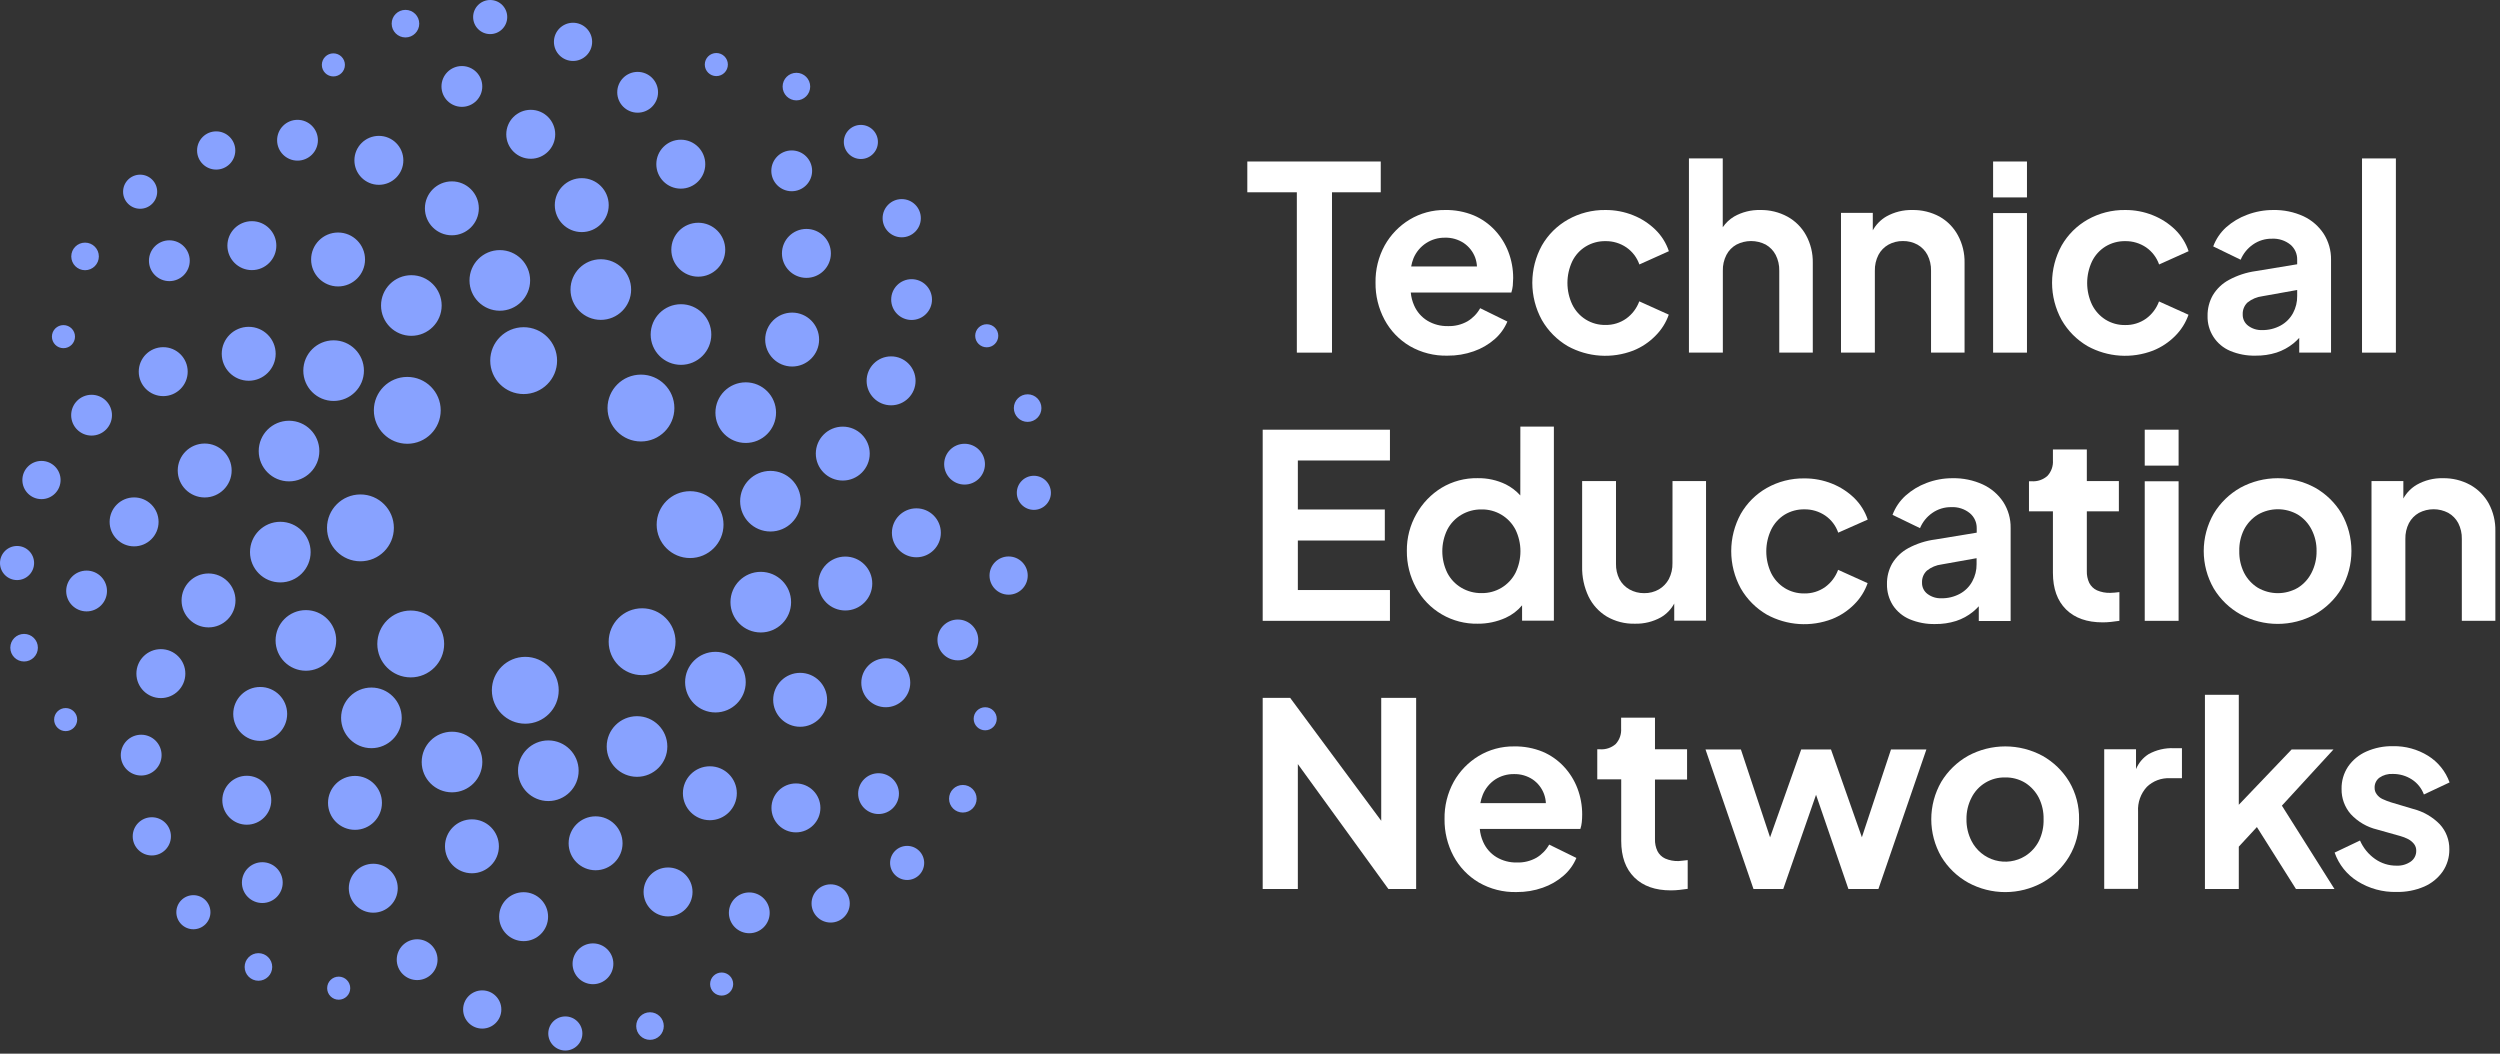 <svg width="522" height="220" viewBox="0 0 522 220" fill="none" xmlns="http://www.w3.org/2000/svg">
<rect x="0" y="0" width="522" height="220" fill="#333333" stroke="none"/>
<g clip-path="url(#clip0_758_1215)">
<path fill-rule="evenodd" clip-rule="evenodd" d="M102.35 7.12C104.316 7.12 105.91 5.526 105.91 3.56C105.91 1.594 104.316 0 102.35 0C100.384 0 98.79 1.594 98.79 3.56C98.79 5.526 100.384 7.12 102.35 7.12ZM123.64 8.74C123.64 10.944 121.854 12.73 119.65 12.73C117.446 12.73 115.66 10.944 115.66 8.74C115.66 6.536 117.446 4.75 119.65 4.75C121.854 4.75 123.64 6.536 123.64 8.74ZM149.57 15.89C150.901 15.89 151.98 14.811 151.98 13.48C151.98 12.149 150.901 11.07 149.57 11.07C148.239 11.07 147.16 12.149 147.16 13.48C147.16 14.811 148.239 15.89 149.57 15.89ZM166.29 20.96C167.88 20.96 169.17 19.671 169.17 18.08C169.17 16.489 167.88 15.2 166.29 15.2C164.699 15.2 163.41 16.489 163.41 18.08C163.41 19.671 164.699 20.96 166.29 20.96ZM183.31 29.64C183.31 31.606 181.716 33.2 179.75 33.2C177.784 33.2 176.19 31.606 176.19 29.64C176.19 27.674 177.784 26.08 179.75 26.08C181.716 26.08 183.31 27.674 183.31 29.64ZM188.28 49.55C190.484 49.55 192.27 47.764 192.27 45.56C192.27 43.356 190.484 41.57 188.28 41.57C186.076 41.57 184.29 43.356 184.29 45.56C184.29 47.764 186.076 49.55 188.28 49.55ZM190.34 66.81C192.693 66.81 194.6 64.903 194.6 62.55C194.6 60.197 192.693 58.29 190.34 58.29C187.987 58.29 186.08 60.197 186.08 62.55C186.08 64.903 187.987 66.81 190.34 66.81ZM208.44 70.11C208.44 71.441 207.361 72.52 206.03 72.52C204.699 72.52 203.62 71.441 203.62 70.11C203.62 68.779 204.699 67.7 206.03 67.7C207.361 67.7 208.44 68.779 208.44 70.11ZM217.45 85.21C217.45 86.8 216.161 88.09 214.57 88.09C212.979 88.09 211.69 86.8 211.69 85.21C211.69 83.619 212.979 82.33 214.57 82.33C216.161 82.33 217.45 83.619 217.45 85.21ZM215.87 106.46C217.836 106.46 219.43 104.866 219.43 102.9C219.43 100.934 217.836 99.34 215.87 99.34C213.904 99.34 212.31 100.934 212.31 102.9C212.31 104.866 213.904 106.46 215.87 106.46ZM214.59 120.18C214.59 122.384 212.804 124.17 210.6 124.17C208.396 124.17 206.61 122.384 206.61 120.18C206.61 117.976 208.396 116.19 210.6 116.19C212.804 116.19 214.59 117.976 214.59 120.18ZM204.26 133.62C204.26 135.973 202.353 137.88 200 137.88C197.647 137.88 195.74 135.973 195.74 133.62C195.74 131.267 197.647 129.36 200 129.36C202.353 129.36 204.26 131.267 204.26 133.62ZM116.66 144.13C116.66 147.985 113.535 151.11 109.68 151.11C105.825 151.11 102.7 147.985 102.7 144.13C102.7 140.275 105.825 137.15 109.68 137.15C113.535 137.15 116.66 140.275 116.66 144.13ZM114.49 167.26C117.986 167.26 120.82 164.426 120.82 160.93C120.82 157.434 117.986 154.6 114.49 154.6C110.994 154.6 108.16 157.434 108.16 160.93C108.16 164.426 110.994 167.26 114.49 167.26ZM129.99 176.08C129.99 179.189 127.469 181.71 124.36 181.71C121.251 181.71 118.73 179.189 118.73 176.08C118.73 172.971 121.251 170.45 124.36 170.45C127.469 170.45 129.99 172.971 129.99 176.08ZM160.71 190.6C160.71 192.953 158.803 194.86 156.45 194.86C154.097 194.86 152.19 192.953 152.19 190.6C152.19 188.247 154.097 186.34 156.45 186.34C158.803 186.34 160.71 188.247 160.71 190.6ZM144.6 186.24C144.6 189.062 142.312 191.35 139.49 191.35C136.668 191.35 134.38 189.062 134.38 186.24C134.38 183.418 136.668 181.13 139.49 181.13C142.312 181.13 144.6 183.418 144.6 186.24ZM173.44 192.63C175.644 192.63 177.43 190.844 177.43 188.64C177.43 186.436 175.644 184.65 173.44 184.65C171.236 184.65 169.45 186.436 169.45 188.64C169.45 190.844 171.236 192.63 173.44 192.63ZM192.97 180.18C192.97 182.146 191.376 183.74 189.41 183.74C187.444 183.74 185.85 182.146 185.85 180.18C185.85 178.214 187.444 176.62 189.41 176.62C191.376 176.62 192.97 178.214 192.97 180.18ZM201.04 169.66C202.63 169.66 203.92 168.371 203.92 166.78C203.92 165.189 202.63 163.9 201.04 163.9C199.449 163.9 198.16 165.189 198.16 166.78C198.16 168.371 199.449 169.66 201.04 169.66ZM183.44 169.97C185.793 169.97 187.7 168.063 187.7 165.71C187.7 163.357 185.793 161.45 183.44 161.45C181.087 161.45 179.18 163.357 179.18 165.71C179.18 168.063 181.087 169.97 183.44 169.97ZM153.85 165.63C153.85 168.739 151.329 171.26 148.22 171.26C145.111 171.26 142.59 168.739 142.59 165.63C142.59 162.521 145.111 160 148.22 160C151.329 160 153.85 162.521 153.85 165.63ZM133.01 162.2C136.506 162.2 139.34 159.366 139.34 155.87C139.34 152.374 136.506 149.54 133.01 149.54C129.514 149.54 126.68 152.374 126.68 155.87C126.68 159.366 129.514 162.2 133.01 162.2ZM171.3 168.69C171.3 171.512 169.012 173.8 166.19 173.8C163.368 173.8 161.08 171.512 161.08 168.69C161.08 165.868 163.368 163.58 166.19 163.58C169.012 163.58 171.3 165.868 171.3 168.69ZM205.71 152.49C207.041 152.49 208.12 151.411 208.12 150.08C208.12 148.749 207.041 147.67 205.71 147.67C204.379 147.67 203.3 148.749 203.3 150.08C203.3 151.411 204.379 152.49 205.71 152.49ZM167.07 151.75C170.179 151.75 172.7 149.229 172.7 146.12C172.7 143.011 170.179 140.49 167.07 140.49C163.961 140.49 161.44 143.011 161.44 146.12C161.44 149.229 163.961 151.75 167.07 151.75ZM155.71 142.43C155.71 145.926 152.876 148.76 149.38 148.76C145.884 148.76 143.05 145.926 143.05 142.43C143.05 138.934 145.884 136.1 149.38 136.1C152.876 136.1 155.71 138.934 155.71 142.43ZM184.95 147.67C187.772 147.67 190.06 145.382 190.06 142.56C190.06 139.738 187.772 137.45 184.95 137.45C182.128 137.45 179.84 139.738 179.84 142.56C179.84 145.382 182.128 147.67 184.95 147.67ZM134.07 140.97C137.925 140.97 141.05 137.845 141.05 133.99C141.05 130.135 137.925 127.01 134.07 127.01C130.215 127.01 127.09 130.135 127.09 133.99C127.09 137.845 130.215 140.97 134.07 140.97ZM205.66 96.92C205.66 99.273 203.753 101.18 201.4 101.18C199.047 101.18 197.14 99.273 197.14 96.92C197.14 94.567 199.047 92.66 201.4 92.66C203.753 92.66 205.66 94.567 205.66 96.92ZM176.5 127.47C179.609 127.47 182.13 124.949 182.13 121.84C182.13 118.731 179.609 116.21 176.5 116.21C173.391 116.21 170.87 118.731 170.87 121.84C170.87 124.949 173.391 127.47 176.5 127.47ZM165.18 125.73C165.18 129.226 162.346 132.06 158.85 132.06C155.354 132.06 152.52 129.226 152.52 125.73C152.52 122.234 155.354 119.4 158.85 119.4C162.346 119.4 165.18 122.234 165.18 125.73ZM191.34 116.36C194.162 116.36 196.45 114.072 196.45 111.25C196.45 108.428 194.162 106.14 191.34 106.14C188.518 106.14 186.23 108.428 186.23 111.25C186.23 114.072 188.518 116.36 191.34 116.36ZM181.6 94.71C181.6 97.819 179.079 100.34 175.97 100.34C172.861 100.34 170.34 97.819 170.34 94.71C170.34 91.601 172.861 89.08 175.97 89.08C179.079 89.08 181.6 91.601 181.6 94.71ZM160.87 110.98C164.366 110.98 167.2 108.146 167.2 104.65C167.2 101.154 164.366 98.32 160.87 98.32C157.374 98.32 154.54 101.154 154.54 104.65C154.54 108.146 157.374 110.98 160.87 110.98ZM191.17 79.52C191.17 82.342 188.882 84.63 186.06 84.63C183.238 84.63 180.95 82.342 180.95 79.52C180.95 76.698 183.238 74.41 186.06 74.41C188.882 74.41 191.17 76.698 191.17 79.52ZM151.07 109.54C151.07 113.395 147.945 116.52 144.09 116.52C140.235 116.52 137.11 113.395 137.11 109.54C137.11 105.685 140.235 102.56 144.09 102.56C147.945 102.56 151.07 105.685 151.07 109.54ZM165.31 39.93C167.663 39.93 169.57 38.023 169.57 35.67C169.57 33.317 167.663 31.41 165.31 31.41C162.957 31.41 161.05 33.317 161.05 35.67C161.05 38.023 162.957 39.93 165.31 39.93ZM171.03 70.9C171.03 74.009 168.509 76.53 165.4 76.53C162.291 76.53 159.77 74.009 159.77 70.9C159.77 67.791 162.291 65.27 165.4 65.27C168.509 65.27 171.03 67.791 171.03 70.9ZM155.71 92.49C159.206 92.49 162.04 89.656 162.04 86.16C162.04 82.664 159.206 79.83 155.71 79.83C152.214 79.83 149.38 82.664 149.38 86.16C149.38 89.656 152.214 92.49 155.71 92.49ZM173.49 52.91C173.49 55.732 171.202 58.02 168.38 58.02C165.558 58.02 163.27 55.732 163.27 52.91C163.27 50.088 165.558 47.8 168.38 47.8C171.202 47.8 173.49 50.088 173.49 52.91ZM137.4 19.27C137.4 21.623 135.493 23.53 133.14 23.53C130.787 23.53 128.88 21.623 128.88 19.27C128.88 16.917 130.787 15.01 133.14 15.01C135.493 15.01 137.4 16.917 137.4 19.27ZM145.8 57.77C148.909 57.77 151.43 55.249 151.43 52.14C151.43 49.031 148.909 46.51 145.8 46.51C142.691 46.51 140.17 49.031 140.17 52.14C140.17 55.249 142.691 57.77 145.8 57.77ZM148.52 69.85C148.52 73.346 145.686 76.18 142.19 76.18C138.694 76.18 135.86 73.346 135.86 69.85C135.86 66.354 138.694 63.52 142.19 63.52C145.686 63.52 148.52 66.354 148.52 69.85ZM142.15 39.39C144.972 39.39 147.26 37.102 147.26 34.28C147.26 31.458 144.972 29.17 142.15 29.17C139.328 29.17 137.04 31.458 137.04 34.28C137.04 37.102 139.328 39.39 142.15 39.39ZM87.54 4.94C87.54 6.531 86.251 7.82 84.66 7.82C83.07 7.82 81.78 6.531 81.78 4.94C81.78 3.349 83.07 2.06 84.66 2.06C86.251 2.06 87.54 3.349 87.54 4.94ZM133.83 92.18C137.685 92.18 140.81 89.055 140.81 85.2C140.81 81.345 137.685 78.22 133.83 78.22C129.975 78.22 126.85 81.345 126.85 85.2C126.85 89.055 129.975 92.18 133.83 92.18ZM100.7 18.05C100.7 20.403 98.793 22.31 96.44 22.31C94.087 22.31 92.18 20.403 92.18 18.05C92.18 15.697 94.087 13.79 96.44 13.79C98.793 13.79 100.7 15.697 100.7 18.05ZM121.47 48.46C124.579 48.46 127.1 45.939 127.1 42.83C127.1 39.721 124.579 37.2 121.47 37.2C118.361 37.2 115.84 39.721 115.84 42.83C115.84 45.939 118.361 48.46 121.47 48.46ZM131.78 60.46C131.78 63.956 128.946 66.79 125.45 66.79C121.954 66.79 119.12 63.956 119.12 60.46C119.12 56.964 121.954 54.13 125.45 54.13C128.946 54.13 131.78 56.964 131.78 60.46ZM110.82 33.15C113.642 33.15 115.93 30.862 115.93 28.04C115.93 25.218 113.642 22.93 110.82 22.93C107.998 22.93 105.71 25.218 105.71 28.04C105.71 30.862 107.998 33.15 110.82 33.15ZM72.02 13.55C72.02 14.881 70.941 15.96 69.61 15.96C68.279 15.96 67.2 14.881 67.2 13.55C67.2 12.219 68.279 11.14 69.61 11.14C70.941 11.14 72.02 12.219 72.02 13.55ZM62.12 33.54C64.473 33.54 66.38 31.633 66.38 29.28C66.38 26.927 64.473 25.02 62.12 25.02C59.767 25.02 57.86 26.927 57.86 29.28C57.86 31.633 59.767 33.54 62.12 33.54ZM99.98 43.5C99.98 46.609 97.459 49.13 94.35 49.13C91.241 49.13 88.72 46.609 88.72 43.5C88.72 40.391 91.241 37.87 94.35 37.87C97.459 37.87 99.98 40.391 99.98 43.5ZM104.36 64.88C107.856 64.88 110.69 62.046 110.69 58.55C110.69 55.054 107.856 52.22 104.36 52.22C100.864 52.22 98.03 55.054 98.03 58.55C98.03 62.046 100.864 64.88 104.36 64.88ZM84.22 33.48C84.22 36.302 81.932 38.59 79.11 38.59C76.288 38.59 74 36.302 74 33.48C74 30.658 76.288 28.37 79.11 28.37C81.932 28.37 84.22 30.658 84.22 33.48ZM45.14 35.41C47.343 35.41 49.13 33.624 49.13 31.42C49.13 29.216 47.343 27.43 45.14 27.43C42.936 27.43 41.15 29.216 41.15 31.42C41.15 33.624 42.936 35.41 45.14 35.41ZM32.82 40.03C32.82 41.996 31.226 43.59 29.26 43.59C27.294 43.59 25.7 41.996 25.7 40.03C25.7 38.064 27.294 36.47 29.26 36.47C31.226 36.47 32.82 38.064 32.82 40.03ZM17.76 56.42C19.351 56.42 20.64 55.131 20.64 53.54C20.64 51.95 19.351 50.66 17.76 50.66C16.169 50.66 14.88 51.95 14.88 53.54C14.88 55.131 16.169 56.42 17.76 56.42ZM116.32 75.3C116.32 79.155 113.195 82.28 109.34 82.28C105.485 82.28 102.36 79.155 102.36 75.3C102.36 71.445 105.485 68.32 109.34 68.32C113.195 68.32 116.32 71.445 116.32 75.3ZM35.36 58.7C37.713 58.7 39.62 56.793 39.62 54.44C39.62 52.087 37.713 50.18 35.36 50.18C33.007 50.18 31.1 52.087 31.1 54.44C31.1 56.793 33.007 58.7 35.36 58.7ZM76.22 54.18C76.22 57.289 73.699 59.81 70.59 59.81C67.481 59.81 64.96 57.289 64.96 54.18C64.96 51.071 67.481 48.55 70.59 48.55C73.699 48.55 76.22 51.071 76.22 54.18ZM85.89 70.12C89.386 70.12 92.22 67.286 92.22 63.79C92.22 60.294 89.386 57.46 85.89 57.46C82.394 57.46 79.56 60.294 79.56 63.79C79.56 67.286 82.394 70.12 85.89 70.12ZM57.7 51.29C57.7 54.112 55.412 56.4 52.59 56.4C49.768 56.4 47.48 54.112 47.48 51.29C47.48 48.468 49.768 46.18 52.59 46.18C55.412 46.18 57.7 48.468 57.7 51.29ZM13.25 72.7C14.581 72.7 15.66 71.621 15.66 70.29C15.66 68.959 14.581 67.88 13.25 67.88C11.919 67.88 10.84 68.959 10.84 70.29C10.84 71.621 11.919 72.7 13.25 72.7ZM23.38 86.69C23.38 89.043 21.473 90.95 19.12 90.95C16.767 90.95 14.86 89.043 14.86 86.69C14.86 84.337 16.767 82.43 19.12 82.43C21.473 82.43 23.38 84.337 23.38 86.69ZM51.93 79.5C55.039 79.5 57.56 76.979 57.56 73.87C57.56 70.761 55.039 68.24 51.93 68.24C48.821 68.24 46.3 70.761 46.3 73.87C46.3 76.979 48.821 79.5 51.93 79.5ZM75.99 77.39C75.99 80.886 73.156 83.72 69.66 83.72C66.164 83.72 63.33 80.886 63.33 77.39C63.33 73.894 66.164 71.06 69.66 71.06C73.156 71.06 75.99 73.894 75.99 77.39ZM34.08 82.71C36.902 82.71 39.19 80.422 39.19 77.6C39.19 74.778 36.902 72.49 34.08 72.49C31.258 72.49 28.97 74.778 28.97 77.6C28.97 80.422 31.258 82.71 34.08 82.71ZM12.65 100.23C12.65 102.434 10.864 104.22 8.66 104.22C6.456 104.22 4.67 102.434 4.67 100.23C4.67 98.026 6.456 96.24 8.66 96.24C10.864 96.24 12.65 98.026 12.65 100.23ZM3.56 121.12C5.526 121.12 7.12 119.526 7.12 117.56C7.12 115.594 5.526 114 3.56 114C1.594 114 0 115.594 0 117.56C0 119.526 1.594 121.12 3.56 121.12ZM7.91 135.24C7.91 136.831 6.62 138.12 5.03 138.12C3.439 138.12 2.15 136.831 2.15 135.24C2.15 133.649 3.439 132.36 5.03 132.36C6.62 132.36 7.91 133.649 7.91 135.24ZM85.04 92.66C88.895 92.66 92.02 89.535 92.02 85.68C92.02 81.825 88.895 78.7 85.04 78.7C81.185 78.7 78.06 81.825 78.06 85.68C78.06 89.535 81.185 92.66 85.04 92.66ZM22.34 123.4C22.34 125.753 20.433 127.66 18.08 127.66C15.727 127.66 13.82 125.753 13.82 123.4C13.82 121.047 15.727 119.14 18.08 119.14C20.433 119.14 22.34 121.047 22.34 123.4ZM42.74 103.87C45.849 103.87 48.37 101.349 48.37 98.24C48.37 95.131 45.849 92.61 42.74 92.61C39.631 92.61 37.11 95.131 37.11 98.24C37.11 101.349 39.631 103.87 42.74 103.87ZM66.68 94.18C66.68 97.676 63.846 100.51 60.35 100.51C56.854 100.51 54.02 97.676 54.02 94.18C54.02 90.684 56.854 87.85 60.35 87.85C63.846 87.85 66.68 90.684 66.68 94.18ZM28 114.08C30.822 114.08 33.11 111.792 33.11 108.97C33.11 106.148 30.822 103.86 28 103.86C25.178 103.86 22.89 106.148 22.89 108.97C22.89 111.792 25.178 114.08 28 114.08ZM16.12 150.25C16.12 151.581 15.041 152.66 13.71 152.66C12.379 152.66 11.3 151.581 11.3 150.25C11.3 148.919 12.379 147.84 13.71 147.84C15.041 147.84 16.12 148.919 16.12 150.25ZM29.48 161.93C31.833 161.93 33.74 160.023 33.74 157.67C33.74 155.317 31.833 153.41 29.48 153.41C27.127 153.41 25.22 155.317 25.22 157.67C25.22 160.023 27.127 161.93 29.48 161.93ZM49.17 125.37C49.17 128.479 46.649 131 43.54 131C40.431 131 37.91 128.479 37.91 125.37C37.91 122.261 40.431 119.74 43.54 119.74C46.649 119.74 49.17 122.261 49.17 125.37ZM58.53 121.61C62.026 121.61 64.86 118.776 64.86 115.28C64.86 111.784 62.026 108.95 58.53 108.95C55.034 108.95 52.2 111.784 52.2 115.28C52.2 118.776 55.034 121.61 58.53 121.61ZM38.7 140.65C38.7 143.472 36.412 145.76 33.59 145.76C30.768 145.76 28.48 143.472 28.48 140.65C28.48 137.828 30.768 135.54 33.59 135.54C36.412 135.54 38.7 137.828 38.7 140.65ZM31.7 178.62C33.904 178.62 35.69 176.834 35.69 174.63C35.69 172.426 33.904 170.64 31.7 170.64C29.496 170.64 27.71 172.426 27.71 174.63C27.71 176.834 29.496 178.62 31.7 178.62ZM43.94 190.47C43.94 192.436 42.346 194.03 40.38 194.03C38.414 194.03 36.82 192.436 36.82 190.47C36.82 188.504 38.414 186.91 40.38 186.91C42.346 186.91 43.94 188.504 43.94 190.47ZM53.96 204.78C55.551 204.78 56.84 203.491 56.84 201.9C56.84 200.309 55.551 199.02 53.96 199.02C52.37 199.02 51.08 200.309 51.08 201.9C51.08 203.491 52.37 204.78 53.96 204.78ZM82.24 110.22C82.24 114.075 79.115 117.2 75.26 117.2C71.405 117.2 68.28 114.075 68.28 110.22C68.28 106.365 71.405 103.24 75.26 103.24C79.115 103.24 82.24 106.365 82.24 110.22ZM54.77 188.55C57.123 188.55 59.03 186.643 59.03 184.29C59.03 181.937 57.123 180.03 54.77 180.03C52.417 180.03 50.51 181.937 50.51 184.29C50.51 186.643 52.417 188.55 54.77 188.55ZM59.96 149.07C59.96 152.179 57.439 154.7 54.33 154.7C51.221 154.7 48.7 152.179 48.7 149.07C48.7 145.961 51.221 143.44 54.33 143.44C57.439 143.44 59.96 145.961 59.96 149.07ZM63.87 140.05C67.366 140.05 70.2 137.216 70.2 133.72C70.2 130.224 67.366 127.39 63.87 127.39C60.374 127.39 57.54 130.224 57.54 133.72C57.54 137.216 60.374 140.05 63.87 140.05ZM56.64 167.09C56.64 169.912 54.352 172.2 51.53 172.2C48.708 172.2 46.42 169.912 46.42 167.09C46.42 164.268 48.708 161.98 51.53 161.98C54.352 161.98 56.64 164.268 56.64 167.09ZM70.72 208.74C72.051 208.74 73.13 207.661 73.13 206.33C73.13 204.999 72.051 203.92 70.72 203.92C69.389 203.92 68.31 204.999 68.31 206.33C68.31 207.661 69.389 208.74 70.72 208.74ZM91.36 200.38C91.36 202.733 89.453 204.64 87.1 204.64C84.747 204.64 82.84 202.733 82.84 200.38C82.84 198.027 84.747 196.12 87.1 196.12C89.453 196.12 91.36 198.027 91.36 200.38ZM74.12 173.27C77.229 173.27 79.75 170.749 79.75 167.64C79.75 164.531 77.229 162.01 74.12 162.01C71.011 162.01 68.49 164.531 68.49 167.64C68.49 170.749 71.011 173.27 74.12 173.27ZM83.88 149.89C83.88 153.386 81.046 156.22 77.55 156.22C74.054 156.22 71.22 153.386 71.22 149.89C71.22 146.394 74.054 143.56 77.55 143.56C81.046 143.56 83.88 146.394 83.88 149.89ZM77.94 190.57C80.762 190.57 83.05 188.282 83.05 185.46C83.05 182.638 80.762 180.35 77.94 180.35C75.118 180.35 72.83 182.638 72.83 185.46C72.83 188.282 75.118 190.57 77.94 190.57ZM104.68 210.78C104.68 212.984 102.894 214.77 100.69 214.77C98.486 214.77 96.7 212.984 96.7 210.78C96.7 208.576 98.486 206.79 100.69 206.79C102.894 206.79 104.68 208.576 104.68 210.78ZM118.04 219.35C120.006 219.35 121.6 217.756 121.6 215.79C121.6 213.824 120.006 212.23 118.04 212.23C116.074 212.23 114.48 213.824 114.48 215.79C114.48 217.756 116.074 219.35 118.04 219.35ZM138.6 214.24C138.6 215.831 137.311 217.12 135.72 217.12C134.13 217.12 132.84 215.831 132.84 214.24C132.84 212.649 134.13 211.36 135.72 211.36C137.311 211.36 138.6 212.649 138.6 214.24ZM85.76 141.44C89.615 141.44 92.74 138.315 92.74 134.46C92.74 130.605 89.615 127.48 85.76 127.48C81.905 127.48 78.78 130.605 78.78 134.46C78.78 138.315 81.905 141.44 85.76 141.44ZM128.07 201.24C128.07 203.593 126.163 205.5 123.81 205.5C121.457 205.5 119.55 203.593 119.55 201.24C119.55 198.887 121.457 196.98 123.81 196.98C126.163 196.98 128.07 198.887 128.07 201.24ZM98.54 182.34C101.649 182.34 104.17 179.819 104.17 176.71C104.17 173.601 101.649 171.08 98.54 171.08C95.43 171.08 92.91 173.601 92.91 176.71C92.91 179.819 95.43 182.34 98.54 182.34ZM100.71 159.11C100.71 162.606 97.876 165.44 94.38 165.44C90.884 165.44 88.05 162.606 88.05 159.11C88.05 155.614 90.884 152.78 94.38 152.78C97.876 152.78 100.71 155.614 100.71 159.11ZM109.33 196.51C112.152 196.51 114.44 194.222 114.44 191.4C114.44 188.578 112.152 186.29 109.33 186.29C106.508 186.29 104.22 188.578 104.22 191.4C104.22 194.222 106.508 196.51 109.33 196.51ZM153.09 205.47C153.09 206.801 152.011 207.88 150.68 207.88C149.349 207.88 148.27 206.801 148.27 205.47C148.27 204.139 149.349 203.06 150.68 203.06C152.011 203.06 153.09 204.139 153.09 205.47Z" fill="#88A2FF"/>
<path d="M288.3 33.72H260.44V40.15H270.78V73.63H278.12V40.15H288.3V33.72Z" fill="#FFFFFF"/>
<path d="M312.14 48.08C310.901 46.745 309.395 45.685 307.72 44.97C305.817 44.191 303.775 43.81 301.72 43.85C299.119 43.817 296.56 44.51 294.33 45.85C292.161 47.164 290.369 49.017 289.13 51.23C287.82 53.618 287.158 56.307 287.21 59.03C287.176 61.716 287.819 64.368 289.08 66.74C290.301 69.029 292.127 70.939 294.36 72.26C296.758 73.643 299.492 74.335 302.26 74.26C304.119 74.279 305.967 73.971 307.72 73.35C309.314 72.799 310.787 71.947 312.06 70.84C313.227 69.83 314.144 68.564 314.74 67.14L309.06 64.35C308.433 65.481 307.519 66.426 306.41 67.09C305.161 67.794 303.743 68.14 302.31 68.09C300.813 68.123 299.337 67.735 298.05 66.97C296.816 66.219 295.845 65.105 295.27 63.78C294.889 62.925 294.652 62.013 294.57 61.08H315.57C315.717 60.618 315.818 60.142 315.87 59.66C315.87 59.14 315.95 58.66 315.95 58.08C315.959 56.204 315.62 54.342 314.95 52.59C314.312 50.92 313.358 49.388 312.14 48.08V48.08ZM297.78 50.76C298.931 50.012 300.277 49.619 301.65 49.63C303.069 49.578 304.468 49.974 305.65 50.76C306.726 51.494 307.549 52.542 308.01 53.76C308.229 54.364 308.357 54.998 308.39 55.64H294.65C294.756 55.052 294.92 54.476 295.14 53.92C295.683 52.626 296.603 51.525 297.78 50.76V50.76Z" fill="#FFFFFF"/>
<path d="M331.13 51.45C332.366 50.706 333.787 50.325 335.23 50.35C336.784 50.326 338.307 50.784 339.59 51.66C340.848 52.529 341.798 53.776 342.3 55.22L348.46 52.45C347.894 50.746 346.927 49.203 345.64 47.95C344.309 46.655 342.736 45.636 341.01 44.95C339.174 44.209 337.21 43.835 335.23 43.85C332.482 43.809 329.773 44.499 327.38 45.85C325.113 47.132 323.234 49.001 321.94 51.26C320.631 53.644 319.945 56.32 319.945 59.04C319.945 61.76 320.631 64.436 321.94 66.82C323.24 69.088 325.112 70.974 327.37 72.29C329.444 73.426 331.74 74.097 334.099 74.254C336.459 74.411 338.824 74.051 341.03 73.2C342.767 72.505 344.34 71.456 345.65 70.12C346.904 68.878 347.859 67.367 348.44 65.7L342.28 62.92C341.754 64.359 340.81 65.609 339.57 66.51C338.298 67.413 336.77 67.883 335.21 67.85C333.763 67.875 332.34 67.482 331.11 66.72C329.901 65.966 328.928 64.889 328.3 63.61C327.628 62.193 327.28 60.644 327.28 59.075C327.28 57.507 327.628 55.958 328.3 54.54C328.928 53.261 329.91 52.188 331.13 51.45V51.45Z" fill="#FFFFFF"/>
<path d="M373.23 45.24C371.483 44.29 369.518 43.811 367.53 43.85C365.627 43.804 363.747 44.274 362.09 45.21C361.143 45.775 360.331 46.539 359.71 47.45V33.08H352.65V73.63H359.73V56.54C359.695 55.388 359.953 54.245 360.48 53.22C360.948 52.318 361.671 51.573 362.56 51.08C363.508 50.587 364.561 50.33 365.63 50.33C366.699 50.33 367.752 50.587 368.7 51.08C369.576 51.583 370.291 52.325 370.76 53.22C371.282 54.247 371.54 55.388 371.51 56.54V73.63H378.51V54.88C378.549 52.874 378.067 50.893 377.11 49.13C376.213 47.49 374.867 46.141 373.23 45.24V45.24Z" fill="#FFFFFF"/>
<path d="M405 45.24C403.249 44.29 401.282 43.811 399.29 43.85C397.387 43.806 395.508 44.276 393.85 45.21C392.672 45.901 391.702 46.895 391.04 48.09V44.45H384.4V73.63H391.47V56.54C391.44 55.388 391.698 54.247 392.22 53.22C392.695 52.319 393.421 51.576 394.31 51.08C395.229 50.578 396.262 50.319 397.31 50.33C398.378 50.312 399.432 50.57 400.37 51.08C401.256 51.576 401.979 52.32 402.45 53.22C402.972 54.247 403.23 55.388 403.2 56.54V73.63H410.2V54.88C410.243 52.875 409.764 50.894 408.81 49.13C407.929 47.502 406.609 46.154 405 45.24V45.24Z" fill="#FFFFFF"/>
<path d="M423.23 33.72H416.16V41.22H423.23V33.72Z" fill="#FFFFFF"/>
<path d="M423.23 44.49H416.16V73.63H423.23V44.49Z" fill="#FFFFFF"/>
<path d="M439.65 51.45C440.887 50.707 442.307 50.326 443.75 50.35C445.307 50.326 446.833 50.784 448.12 51.66C449.373 52.532 450.318 53.778 450.82 55.22L456.98 52.45C456.414 50.748 455.451 49.206 454.17 47.95C452.834 46.657 451.257 45.638 449.53 44.95C447.694 44.208 445.73 43.834 443.75 43.85C441.002 43.81 438.293 44.5 435.9 45.85C433.638 47.135 431.763 49.003 430.47 51.26C429.158 53.643 428.47 56.319 428.47 59.04C428.47 61.761 429.158 64.437 430.47 66.82C431.771 69.09 433.647 70.977 435.91 72.29C437.984 73.426 440.28 74.097 442.64 74.254C444.999 74.411 447.364 74.051 449.57 73.2C451.299 72.505 452.868 71.464 454.18 70.14C455.428 68.895 456.378 67.384 456.96 65.72L450.8 62.94C450.277 64.379 449.337 65.629 448.1 66.53C446.825 67.434 445.293 67.903 443.73 67.87C442.283 67.894 440.86 67.501 439.63 66.74C438.426 65.98 437.454 64.904 436.82 63.63C436.148 62.213 435.8 60.664 435.8 59.095C435.8 57.526 436.148 55.977 436.82 54.56C437.451 53.277 438.432 52.199 439.65 51.45V51.45Z" fill="#FFFFFF"/>
<path d="M480.98 45.16C478.995 44.253 476.832 43.805 474.65 43.85C472.781 43.845 470.926 44.184 469.18 44.85C467.582 45.44 466.107 46.322 464.83 47.45C463.618 48.546 462.689 49.918 462.12 51.45L467.85 54.23C468.383 52.956 469.267 51.86 470.4 51.07C471.569 50.246 472.97 49.815 474.4 49.84C475.798 49.77 477.172 50.219 478.26 51.1C478.71 51.487 479.069 51.97 479.309 52.513C479.549 53.056 479.666 53.646 479.65 54.24V55.18L471.03 56.6C469.054 56.872 467.143 57.499 465.39 58.45C464.007 59.194 462.85 60.295 462.04 61.64C461.295 62.953 460.915 64.441 460.94 65.95C460.897 67.501 461.324 69.029 462.164 70.334C463.005 71.638 464.22 72.658 465.65 73.26C467.336 73.967 469.152 74.308 470.98 74.26C472.458 74.28 473.93 74.064 475.34 73.62C476.628 73.198 477.828 72.544 478.88 71.69C479.306 71.339 479.707 70.958 480.08 70.55V73.62H486.72V54.24C486.752 52.327 486.224 50.446 485.2 48.83C484.159 47.24 482.699 45.97 480.98 45.16V45.16ZM478.78 65.38C478.184 66.481 477.281 67.384 476.18 67.98C474.99 68.625 473.653 68.949 472.3 68.92C471.273 68.955 470.265 68.642 469.44 68.03C469.067 67.758 468.767 67.399 468.564 66.984C468.362 66.569 468.265 66.111 468.28 65.65C468.258 65.187 468.336 64.726 468.508 64.296C468.681 63.866 468.944 63.479 469.28 63.16C470.176 62.444 471.252 61.991 472.39 61.85L479.65 60.55V61.79C479.673 63.041 479.373 64.278 478.78 65.38V65.38Z" fill="#FFFFFF"/>
<path d="M500.26 33.08H493.19V73.63H500.26V33.08Z" fill="#FFFFFF"/>
<path d="M263.65 129.63H290.22V123.2H270.99V112.86H289.15V106.38H270.99V96.15H290.22V89.72H263.65V129.63Z" fill="#FFFFFF"/>
<path d="M317.44 103.45C316.591 102.504 315.574 101.724 314.44 101.15C312.598 100.253 310.569 99.804 308.52 99.84C305.882 99.794 303.285 100.487 301.02 101.84C298.823 103.181 297.008 105.065 295.75 107.31C294.409 109.656 293.719 112.318 293.75 115.02C293.722 117.716 294.387 120.374 295.68 122.74C296.93 125.048 298.792 126.967 301.06 128.288C303.328 129.609 305.916 130.281 308.54 130.23C310.553 130.249 312.546 129.829 314.38 129C315.706 128.401 316.879 127.508 317.81 126.39V129.59H324.45V89.08H317.45L317.44 103.45ZM316.44 119.6C315.771 120.9 314.751 121.986 313.496 122.735C312.241 123.485 310.801 123.867 309.34 123.84C307.853 123.861 306.389 123.47 305.11 122.71C303.863 121.97 302.85 120.892 302.19 119.6C301.507 118.198 301.153 116.659 301.153 115.1C301.153 113.541 301.507 112.002 302.19 110.6C302.853 109.313 303.865 108.239 305.11 107.5C306.389 106.74 307.853 106.349 309.34 106.37C310.8 106.343 312.239 106.724 313.494 107.472C314.748 108.219 315.769 109.303 316.44 110.6C317.117 112.004 317.468 113.542 317.468 115.1C317.468 116.658 317.117 118.196 316.44 119.6V119.6Z" fill="#FFFFFF"/>
<path d="M349.21 117.58C349.24 118.732 348.982 119.873 348.46 120.9C347.978 121.803 347.254 122.554 346.37 123.07C345.438 123.599 344.381 123.868 343.31 123.85C342.233 123.866 341.17 123.597 340.23 123.07C339.343 122.572 338.617 121.829 338.14 120.93C337.643 119.942 337.395 118.846 337.42 117.74V100.45H330.35V118.29C330.303 120.456 330.762 122.603 331.69 124.56C332.53 126.286 333.849 127.733 335.49 128.73C337.276 129.767 339.315 130.287 341.38 130.23C343.273 130.278 345.144 129.819 346.8 128.9C347.974 128.214 348.935 127.217 349.58 126.02V129.59H356.22V100.45H349.22L349.21 117.58Z" fill="#FFFFFF"/>
<path d="M372.65 107.45C373.887 106.708 375.307 106.327 376.75 106.35C378.307 106.326 379.833 106.784 381.12 107.66C382.378 108.527 383.324 109.775 383.82 111.22L389.98 108.49C389.414 106.788 388.45 105.246 387.17 103.99C385.837 102.697 384.264 101.678 382.54 100.99C380.7 100.249 378.733 99.875 376.75 99.89C374.002 99.85 371.293 100.54 368.9 101.89C366.638 103.175 364.763 105.043 363.47 107.3C362.164 109.685 361.479 112.361 361.479 115.08C361.479 117.799 362.164 120.475 363.47 122.86C364.773 125.128 366.649 127.014 368.91 128.33C370.984 129.466 373.28 130.136 375.639 130.294C377.999 130.451 380.364 130.091 382.57 129.24C384.3 128.547 385.87 127.506 387.18 126.18C388.428 124.935 389.378 123.424 389.96 121.76L383.8 118.98C383.275 120.417 382.335 121.667 381.1 122.57C379.826 123.475 378.293 123.945 376.73 123.91C375.283 123.932 373.861 123.54 372.63 122.78C371.426 122.02 370.454 120.944 369.82 119.67C369.148 118.251 368.8 116.7 368.8 115.13C368.8 113.56 369.148 112.009 369.82 110.59C370.448 109.297 371.429 108.209 372.65 107.45V107.45Z" fill="#FFFFFF"/>
<path d="M414.02 101.16C412.038 100.254 409.878 99.807 407.7 99.85C405.834 99.844 403.983 100.183 402.24 100.85C400.631 101.454 399.149 102.353 397.87 103.5C396.661 104.599 395.732 105.97 395.16 107.5L400.9 110.28C401.426 109.005 402.307 107.907 403.44 107.12C404.609 106.296 406.01 105.865 407.44 105.89C408.838 105.82 410.213 106.269 411.3 107.15C411.758 107.531 412.125 108.011 412.374 108.552C412.623 109.094 412.748 109.684 412.74 110.28V111.22L404.12 112.64C402.131 112.894 400.206 113.51 398.44 114.46C397.06 115.207 395.903 116.308 395.09 117.65C394.349 118.964 393.972 120.452 394 121.96C393.97 123.522 394.397 125.058 395.23 126.38C396.086 127.679 397.307 128.695 398.74 129.3C400.427 130.003 402.243 130.343 404.07 130.3C405.548 130.32 407.02 130.104 408.43 129.66C409.719 129.24 410.919 128.586 411.97 127.73C412.396 127.379 412.797 126.998 413.17 126.59V129.66H419.82V110.24C419.854 108.325 419.322 106.443 418.29 104.83C417.236 103.233 415.757 101.962 414.02 101.16V101.16ZM411.82 121.38C411.228 122.48 410.328 123.384 409.23 123.98C408.037 124.625 406.696 124.949 405.34 124.92C404.313 124.955 403.305 124.642 402.48 124.03C402.107 123.758 401.807 123.399 401.605 122.984C401.402 122.569 401.305 122.111 401.32 121.65C401.297 121.187 401.375 120.725 401.547 120.296C401.72 119.866 401.984 119.478 402.32 119.16C403.213 118.44 404.291 117.986 405.43 117.85L412.71 116.55V117.79C412.727 119.043 412.42 120.28 411.82 121.38Z" fill="#FFFFFF"/>
<path d="M440.65 123.79C439.686 123.823 438.726 123.642 437.84 123.26C437.144 122.934 436.577 122.385 436.23 121.7C435.873 120.93 435.702 120.088 435.73 119.24V106.76H442.42V100.45H435.73V93.85H428.65V96.1C428.692 96.695 428.612 97.292 428.414 97.854C428.216 98.417 427.905 98.933 427.5 99.37C427.053 99.765 426.532 100.067 425.967 100.26C425.402 100.452 424.805 100.53 424.21 100.49H423.65V106.76H428.65V119.61C428.65 122.9 429.57 125.45 431.39 127.25C433.21 129.05 435.76 129.95 439.05 129.95C439.638 129.949 440.225 129.915 440.81 129.85L442.53 129.63V123.63L441.53 123.74C441.238 123.774 440.944 123.79 440.65 123.79V123.79Z" fill="#FFFFFF"/>
<path d="M454.89 89.72H447.82V97.22H454.89V89.72Z" fill="#FFFFFF"/>
<path d="M454.89 100.49H447.82V129.63H454.89V100.49Z" fill="#FFFFFF"/>
<path d="M483.39 101.83C480.997 100.53 478.318 99.85 475.595 99.85C472.872 99.85 470.192 100.53 467.8 101.83C465.509 103.124 463.59 104.987 462.23 107.24C460.86 109.619 460.139 112.315 460.139 115.06C460.139 117.805 460.86 120.501 462.23 122.88C463.593 125.141 465.523 127.006 467.83 128.29C470.208 129.589 472.875 130.27 475.585 130.27C478.295 130.27 480.961 129.589 483.34 128.29C485.631 126.996 487.55 125.133 488.91 122.88C490.267 120.492 490.98 117.792 490.98 115.045C490.98 112.298 490.267 109.598 488.91 107.21C487.565 104.97 485.664 103.117 483.39 101.83V101.83ZM482.65 119.59C482.008 120.874 481.026 121.957 479.81 122.72C478.538 123.46 477.092 123.851 475.62 123.851C474.148 123.851 472.702 123.46 471.43 122.72C470.205 121.958 469.213 120.876 468.56 119.59C467.867 118.182 467.524 116.628 467.56 115.06C467.522 113.501 467.865 111.956 468.56 110.56C469.222 109.288 470.213 108.218 471.43 107.46C472.702 106.72 474.148 106.33 475.62 106.33C477.092 106.33 478.538 106.72 479.81 107.46C481.02 108.217 482.001 109.289 482.65 110.56C483.367 111.95 483.727 113.496 483.7 115.06C483.725 116.633 483.364 118.188 482.65 119.59V119.59Z" fill="#FFFFFF"/>
<path d="M519.65 105.13C518.75 103.493 517.405 102.144 515.77 101.24C514.023 100.29 512.058 99.811 510.07 99.85C508.167 99.804 506.287 100.274 504.63 101.21C503.45 101.898 502.478 102.893 501.82 104.09V100.45H495.17V129.59H502.24V112.54C502.21 111.388 502.468 110.247 502.99 109.22C503.468 108.321 504.193 107.579 505.08 107.08C506.023 106.588 507.071 106.33 508.135 106.33C509.199 106.33 510.247 106.588 511.19 107.08C512.077 107.579 512.802 108.321 513.28 109.22C513.802 110.247 514.06 111.388 514.03 112.54V129.63H521.03V110.88C521.075 108.876 520.6 106.895 519.65 105.13V105.13Z" fill="#FFFFFF"/>
<path d="M288.4 171.38L269.39 145.72H263.65V185.63H270.99V159.54L289.9 185.63H295.69V145.72H288.4V171.38Z" fill="#FFFFFF"/>
<path d="M326.55 160.08C325.311 158.745 323.805 157.686 322.13 156.97C320.228 156.191 318.186 155.81 316.13 155.85C313.529 155.817 310.97 156.51 308.74 157.85C306.571 159.164 304.779 161.017 303.54 163.23C302.23 165.618 301.568 168.307 301.62 171.03C301.586 173.716 302.229 176.368 303.49 178.74C304.711 181.029 306.537 182.939 308.77 184.26C311.168 185.643 313.903 186.335 316.67 186.26C318.529 186.279 320.377 185.971 322.13 185.35C323.724 184.799 325.198 183.947 326.47 182.84C327.637 181.83 328.554 180.564 329.15 179.14L323.47 176.35C322.843 177.481 321.929 178.426 320.82 179.09C319.571 179.794 318.153 180.14 316.72 180.09C315.223 180.123 313.747 179.735 312.46 178.97C311.226 178.219 310.255 177.105 309.68 175.78C309.299 174.925 309.062 174.012 308.98 173.08H329.98C330.132 172.619 330.233 172.143 330.28 171.66C330.33 171.14 330.36 170.66 330.36 170.08C330.369 168.204 330.03 166.342 329.36 164.59C328.723 162.92 327.768 161.388 326.55 160.08V160.08ZM312.19 162.76C313.353 162.004 314.714 161.611 316.1 161.63C317.498 161.591 318.875 161.986 320.04 162.76C321.124 163.507 321.949 164.573 322.4 165.81C322.619 166.414 322.747 167.048 322.78 167.69H309.1C309.206 167.102 309.37 166.526 309.59 165.97C310.114 164.663 311.02 163.544 312.19 162.76V162.76Z" fill="#FFFFFF"/>
<path d="M350.49 179.79C349.526 179.823 348.566 179.642 347.68 179.26C346.984 178.934 346.417 178.385 346.07 177.7C345.71 176.931 345.535 176.089 345.56 175.24V162.76H352.26V156.45H345.56V149.85H338.49V152.1C338.532 152.695 338.452 153.292 338.254 153.854C338.056 154.417 337.745 154.933 337.34 155.37C336.89 155.757 336.367 156.052 335.803 156.238C335.238 156.423 334.642 156.495 334.05 156.45H333.51V162.72H338.51V175.57C338.51 178.857 339.423 181.403 341.25 183.21C343.077 185.017 345.627 185.917 348.9 185.91C349.491 185.909 350.082 185.875 350.67 185.81L352.39 185.59V179.59L351.39 179.7C351.092 179.748 350.792 179.778 350.49 179.79V179.79Z" fill="#FFFFFF"/>
<path d="M388.76 174.82L382.31 156.49H376.09L369.59 174.84L363.5 156.49H356.11L366.13 185.63H372.34L379.19 165.95L385.95 185.63H392.21L402.23 156.49H394.84L388.76 174.82Z" fill="#FFFFFF"/>
<path d="M426.5 157.83C424.107 156.53 421.428 155.849 418.705 155.849C415.982 155.849 413.303 156.53 410.91 157.83C408.621 159.127 406.703 160.989 405.34 163.24C403.97 165.619 403.249 168.315 403.249 171.06C403.249 173.805 403.97 176.501 405.34 178.88C406.706 181.139 408.636 183.003 410.94 184.29C413.318 185.589 415.985 186.27 418.695 186.27C421.405 186.27 424.072 185.589 426.45 184.29C428.743 182.999 430.663 181.135 432.02 178.88C433.433 176.52 434.157 173.811 434.11 171.06C434.163 168.303 433.45 165.586 432.05 163.21C430.693 160.969 428.782 159.116 426.5 157.83V157.83ZM425.73 175.59C425.081 176.869 424.1 177.95 422.89 178.72C421.959 179.301 420.917 179.682 419.831 179.838C418.745 179.995 417.638 179.924 416.581 179.629C415.524 179.335 414.54 178.824 413.691 178.128C412.842 177.433 412.147 176.568 411.65 175.59C410.936 174.188 410.575 172.633 410.6 171.06C410.573 169.496 410.933 167.95 411.65 166.56C412.298 165.266 413.299 164.181 414.538 163.433C415.777 162.684 417.203 162.302 418.65 162.33C420.131 162.294 421.592 162.683 422.86 163.45C424.066 164.217 425.046 165.29 425.7 166.56C426.395 167.956 426.738 169.501 426.7 171.06C426.745 172.626 426.413 174.18 425.73 175.59V175.59Z" fill="#FFFFFF"/>
<path d="M448.65 157.45C447.463 158.197 446.537 159.294 446 160.59V156.45H439.36V185.59H446.43V169.45C446.374 168.515 446.506 167.578 446.819 166.695C447.131 165.813 447.618 165.001 448.25 164.31C448.886 163.693 449.642 163.213 450.471 162.9C451.3 162.587 452.185 162.448 453.07 162.49H455.59V156.22H453.88C452.057 156.149 450.25 156.574 448.65 157.45V157.45Z" fill="#FFFFFF"/>
<path d="M487.23 156.49H478.49L467.46 168.04V145.08H460.39V185.63H467.46V176.78L471.24 172.69L479.4 185.63H487.44L476.46 168.22L487.23 156.49Z" fill="#FFFFFF"/>
<path d="M503.91 168.92L499.25 167.53C498.635 167.337 498.034 167.103 497.45 166.83C496.969 166.609 496.555 166.263 496.25 165.83C495.963 165.447 495.812 164.979 495.82 164.5C495.802 164.092 495.884 163.686 496.058 163.317C496.233 162.947 496.494 162.626 496.82 162.38C497.634 161.818 498.612 161.543 499.6 161.6C501.018 161.58 502.409 161.98 503.6 162.75C504.753 163.499 505.634 164.6 506.11 165.89L511.47 163.37C510.644 161.057 509.058 159.093 506.97 157.8C504.781 156.451 502.251 155.757 499.68 155.8C497.757 155.761 495.849 156.144 494.09 156.92C492.554 157.594 491.235 158.681 490.28 160.06C489.359 161.444 488.884 163.078 488.92 164.74C488.889 166.658 489.565 168.52 490.82 169.97C492.304 171.577 494.232 172.705 496.36 173.21L501.13 174.55C501.725 174.712 502.302 174.936 502.85 175.22C503.314 175.469 503.722 175.809 504.05 176.22C504.363 176.626 504.525 177.128 504.51 177.64C504.519 178.079 504.42 178.513 504.223 178.905C504.026 179.297 503.737 179.635 503.38 179.89C502.502 180.5 501.448 180.802 500.38 180.75C498.78 180.761 497.218 180.271 495.91 179.35C494.529 178.38 493.443 177.048 492.77 175.5L487.47 178.02C488.337 180.51 490.031 182.628 492.27 184.02C494.698 185.537 497.518 186.308 500.38 186.24C502.368 186.286 504.342 185.904 506.17 185.12C507.715 184.448 509.047 183.366 510.02 181.99C510.955 180.625 511.444 179.004 511.42 177.35C511.456 175.408 510.739 173.526 509.42 172.1C507.907 170.558 506.002 169.458 503.91 168.92V168.92Z" fill="#FFFFFF"/>
</g>
<defs>
<clipPath id="clip0_758_1215">
<rect width="521.04" height="219.35" fill="white"/>
</clipPath>
</defs>
</svg>

